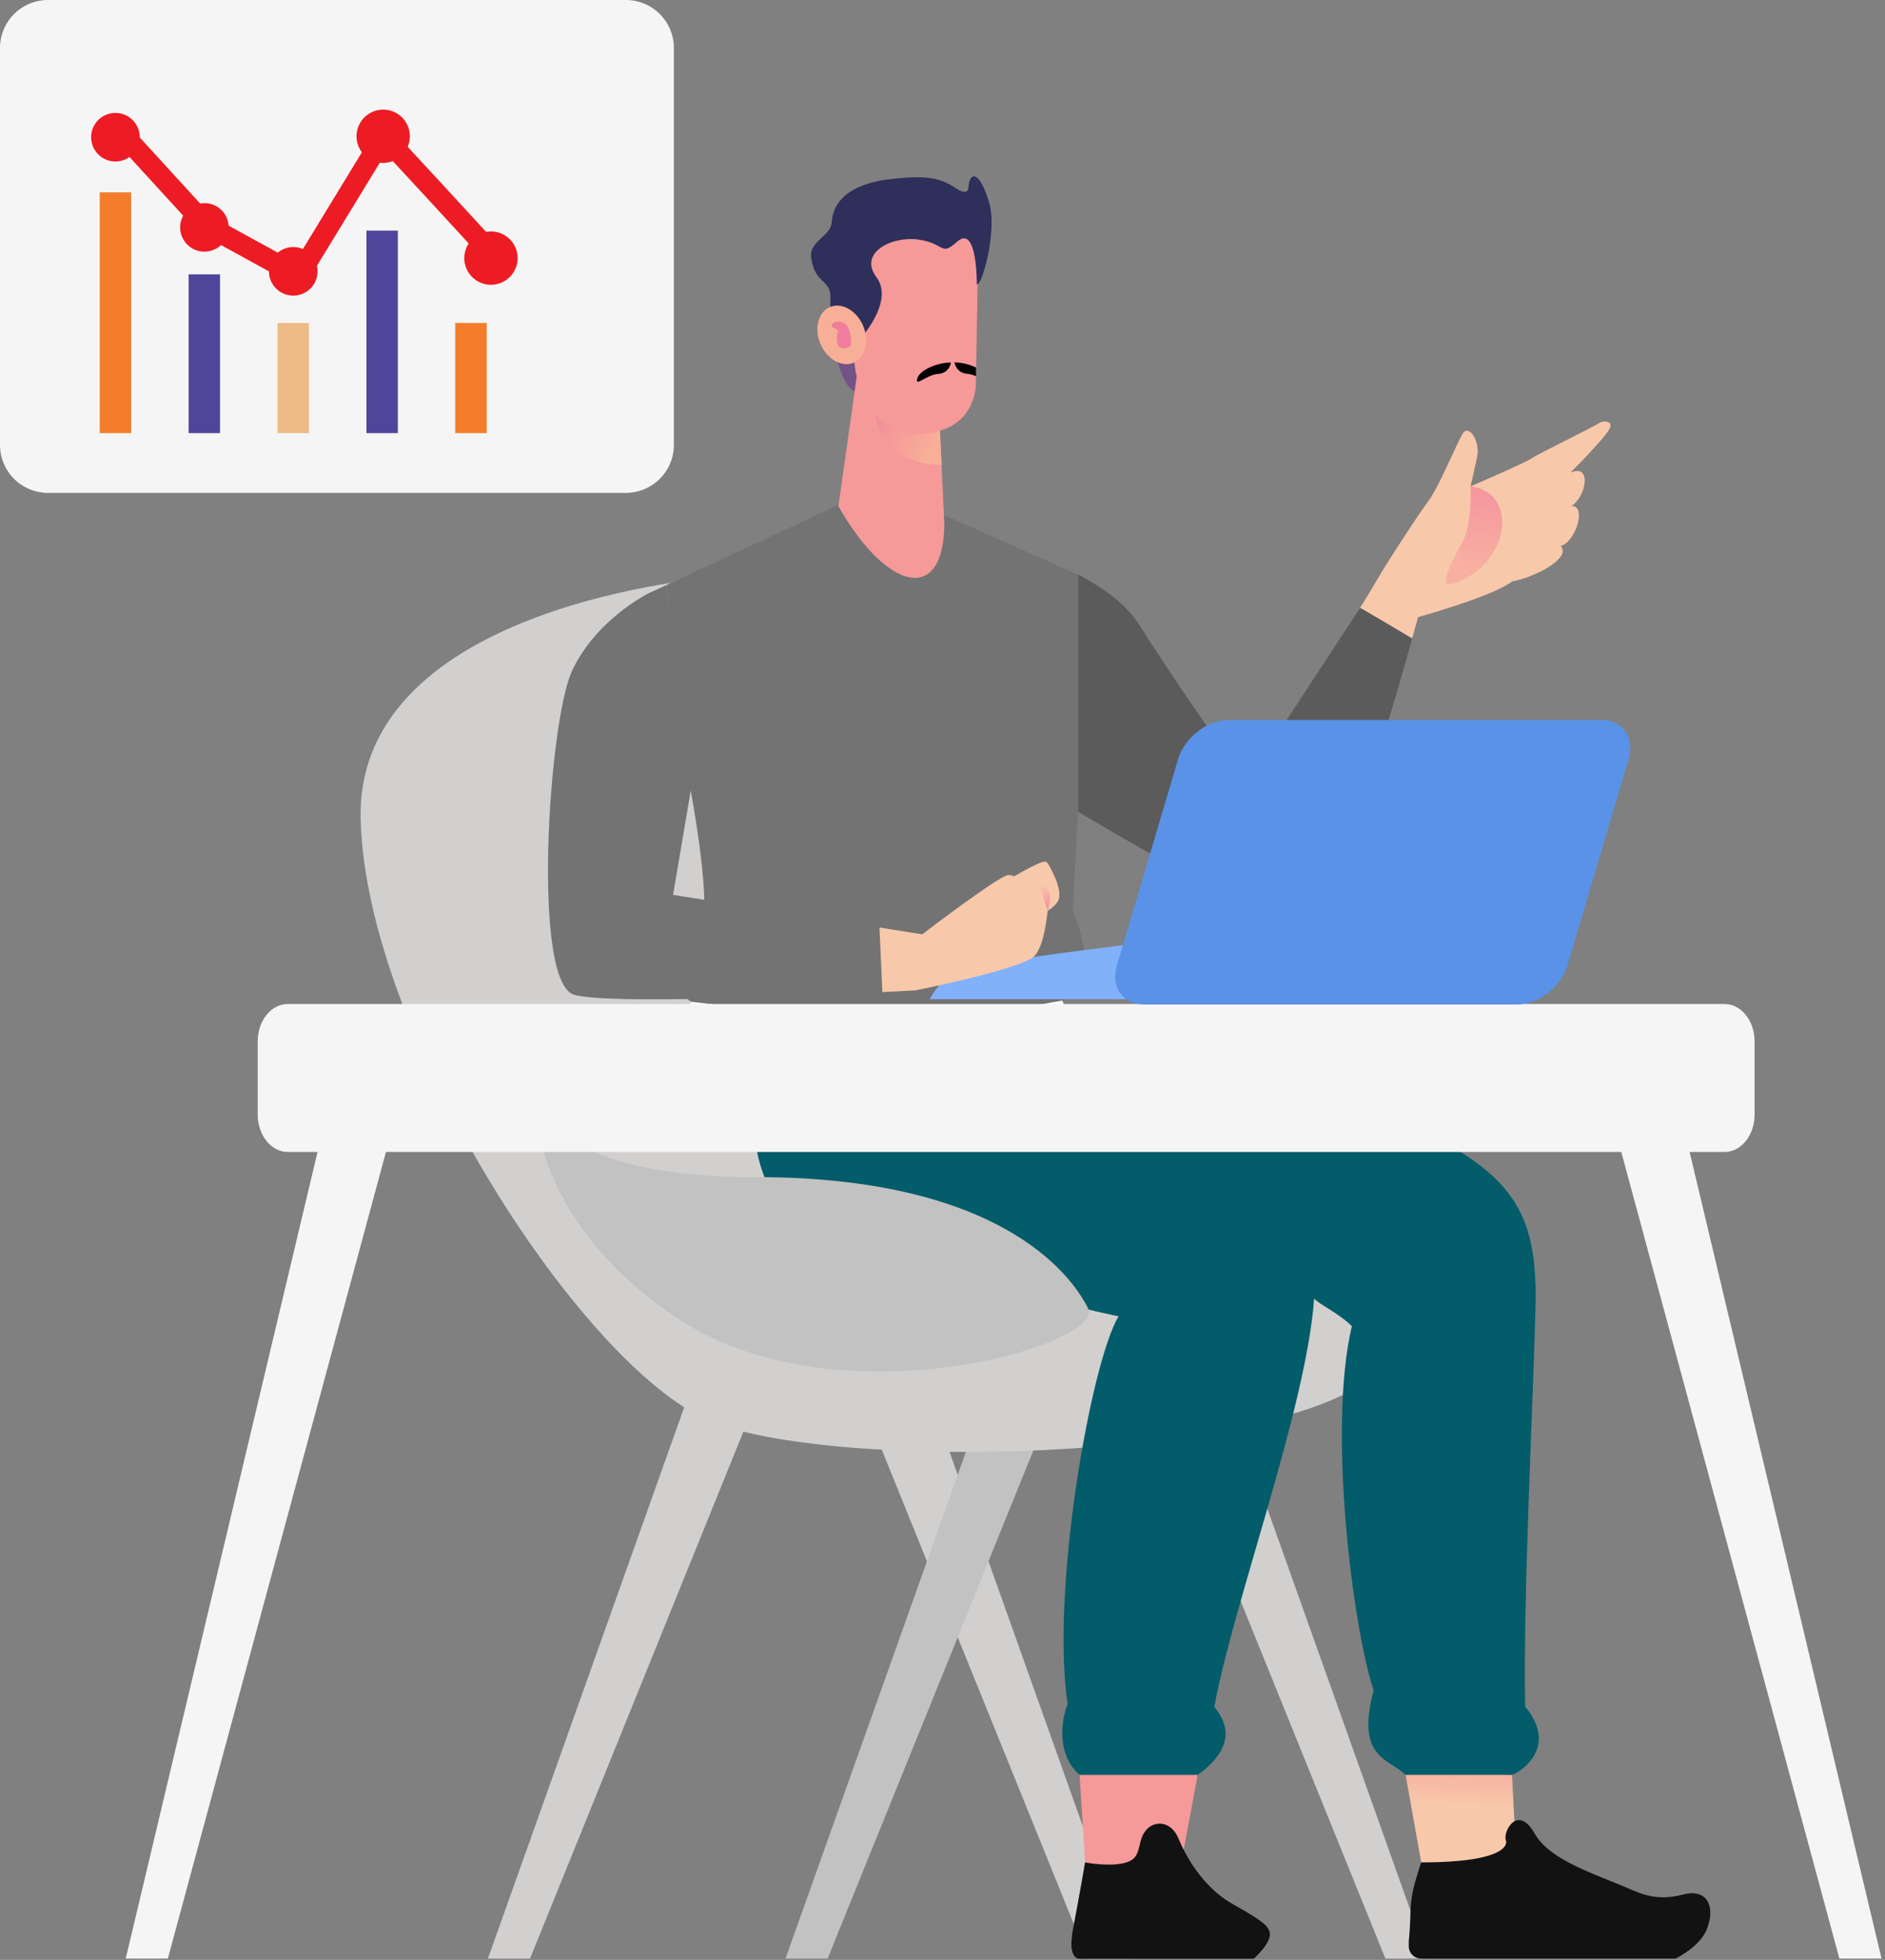 <svg width="430" height="447" viewBox="0 0 430 447" fill="none" xmlns="http://www.w3.org/2000/svg">
<rect x="0" y="0" width="430" height="447" fill="#808080" stroke="none"/>
<path d="M156.806 318.924L111.305 446.702H120.911L172.655 318.924H156.806Z" fill="#D2CFCF"/>
<path d="M212.253 318.924L257.761 446.702H248.148L196.404 318.924H212.253Z" fill="#D2CFCF"/>
<path d="M280.148 318.924L325.644 446.702H316.031L264.287 318.924H280.148Z" fill="#D2CFCF"/>
<path d="M224.689 318.924L179.188 446.702H188.794L240.538 318.924H224.689Z" fill="#C2C2C2"/>
<path d="M163.546 131.651C163.546 131.651 81.132 137.505 82.274 186.803C83.416 236.102 133.812 313.747 163.15 324.59C192.489 335.432 284.835 333.163 311.288 315.346C337.74 297.528 323.24 266.642 299.824 269.594C276.409 272.546 197.069 227.371 190.933 191.385C184.797 155.398 180.097 133.55 163.546 131.651Z" fill="#D2CFCF"/>
<path d="M383.675 255.368L429.208 446.702H419.596L367.851 255.368H383.675Z" fill="#F5F5F5"/>
<path d="M320.636 404.812L324.401 425.851C331.302 428.953 340.256 424.096 345.765 421.408L344.918 404.812L333.122 402.618L320.636 404.812Z" fill="url(#paint0_linear_85_33262)"/>
<path d="M321.37 442.704V443.857C321.363 444.235 321.433 444.61 321.575 444.96C321.717 445.31 321.929 445.627 322.198 445.893C322.466 446.159 322.786 446.368 323.138 446.507C323.489 446.646 323.866 446.712 324.244 446.702H382.244C382.244 446.702 389.61 443.092 389.666 438.292C389.723 433.491 381.252 440.335 372.387 440.335H324.777L321.37 442.704Z" fill="#121212"/>
<path d="M321.37 442.704C322.224 434.124 320.875 434.813 324.187 424.767C345.269 424.767 343.563 419.872 343.563 419.872C342.64 418.029 346.123 411.267 350.044 418.136C353.181 423.651 361.3 426.547 370.072 430.106C373.441 431.473 377.306 433.867 383.875 432.112C393.506 429.536 390.777 443.788 384.246 443.788L321.37 442.704Z" fill="#121212"/>
<path d="M273.215 404.811L269.074 426.954L247.785 428.483L246.267 404.811C255.081 402.351 264.401 402.351 273.215 404.811Z" fill="url(#paint1_linear_85_33262)"/>
<path d="M257.109 234.297C257.109 234.297 316.766 250.592 336.48 264.938C347.259 272.772 350.321 281.301 350.321 295.936C349.969 315.026 347.372 364.099 347.918 389.25C356.156 399.146 345.515 404.849 344.9 404.811H320.637C316.872 401.051 309.186 401.088 313.352 385.558C308.791 372.071 302.736 326.288 308.383 302.46C305.07 299.27 300.772 297.415 299.781 296.155C297.949 321.299 281.46 365.233 276.999 389.287C281.918 395.203 279.289 400.399 273.234 404.811H246.267C239.961 399.227 242.979 389.657 243.563 388.748C239.616 363.152 248.814 310.802 255.158 300.222C248.256 298.844 182.658 283.771 175.982 271.794C168.829 258.971 173.215 244.174 176.151 233.695C177.983 227.158 257.09 234.322 257.09 234.322L257.109 234.297Z" fill="#035C69"/>
<path d="M121.707 245.158C121.707 245.158 117.585 268.473 172.492 268.473C227.399 268.473 244.095 290.176 248.211 298.399C252.327 306.622 190.794 325.135 154.19 300.455C117.585 275.774 121.707 245.158 121.707 245.158Z" fill="#C2C2C2"/>
<path d="M74.186 255.368L28.685 446.702H38.291L90.035 255.368H74.186Z" fill="#F5F5F5"/>
<path d="M239.083 222.721C239.396 222.721 247.064 234.629 242.057 235.362C214.073 239.323 185.983 241.479 157.171 236.403C152.252 235.538 161.067 222.721 161.381 222.721H239.083Z" fill="white"/>
<path d="M243.374 183.645L245.965 131.062H246.015C258.796 137.956 259.461 142.418 263.452 148.028C274.388 164.868 284.314 178.249 284.314 178.249L310.264 138.639C310.66 138.865 310.679 138.846 311.149 139.115C312.994 140.181 315.34 141.56 317.656 142.939C319.971 144.317 320.46 144.606 322.154 145.621C319.4 155.511 312.034 181.188 306.293 195.521C304.536 199.908 300.075 211.001 288.198 207.824C280.135 205.662 243.399 183.645 243.399 183.645H243.374Z" fill="#5B5B5B"/>
<path d="M142.741 2.87848e-05H10.98C9.537 -0.003 8.108 0.278 6.774 0.828C5.44 1.378 4.229 2.186 3.208 3.205C2.188 4.224 1.379 5.435 0.829 6.767C0.278 8.099 -0.004 9.527 -0 10.968V101.455C-0.003 102.896 0.28 104.323 0.831 105.654C1.382 106.986 2.19 108.195 3.211 109.214C4.231 110.232 5.442 111.039 6.775 111.589C8.109 112.139 9.537 112.42 10.98 112.417H142.741C144.184 112.42 145.613 112.138 146.947 111.588C148.281 111.038 149.492 110.231 150.513 109.212C151.533 108.193 152.341 106.982 152.892 105.65C153.443 104.318 153.724 102.89 153.721 101.449V10.968C153.724 9.527 153.443 8.099 152.892 6.767C152.341 5.435 151.533 4.224 150.513 3.205C149.492 2.186 148.281 1.378 146.947 0.828C145.613 0.278 144.184 -0.003 142.741 2.87848e-05Z" fill="#F5F5F5"/>
<path d="M151.97 133.462L196.022 112.931L211.94 115.933L245.966 131.062V183.645L244.711 207.962C249.329 217.952 247.848 227.854 240.733 228.481C212.147 233.977 184.829 231.784 157.692 228.481C152.547 225.448 153.608 214.154 160.585 208.532C161.011 202.346 159.575 191.523 157.529 180.072L151.97 133.462Z" fill="#737373"/>
<path d="M151.97 133.462L157.799 178.938L153.539 204.101L200.596 211.547L201.224 226.244C184.766 227.083 138.944 229.183 130.951 226.87C121.27 224.037 125.135 164.774 130.443 153.123C135.751 141.472 147.76 135.412 147.76 135.412L151.97 133.462Z" fill="#737373"/>
<path d="M366.164 96.122C366.448 96.131 366.725 96.208 366.973 96.347C368.19 97.037 366.735 98.741 363.14 102.702C361.885 104.125 360.04 105.968 358.264 107.791C363.115 105.66 361.954 113.15 358.446 115.45C362.004 115.086 359.532 123.535 356.031 124.538C358.584 127.333 349.932 131.739 344.931 132.61C341.374 135.424 329.108 139.147 323.479 140.757C323.31 141.321 322.664 143.715 322.425 144.587C322.369 144.787 322.187 145.383 322.124 145.602C320.436 144.587 319.916 144.273 317.632 142.92C315.348 141.566 312.964 140.162 311.125 139.096C310.655 138.827 310.636 138.846 310.241 138.62L311.025 137.429L315.994 129.131C315.994 129.131 323.404 117.462 325.757 114.397C328.11 111.332 332.226 101.323 333.631 98.948C335.037 96.573 337.685 100.609 336.969 104.112C336.254 107.616 335.457 110.931 335.457 110.931C335.457 110.931 348.05 105.516 349.505 104.482C350.961 103.448 362.475 97.939 364.671 96.548C365.113 96.258 365.636 96.116 366.164 96.14V96.122Z" fill="url(#paint2_linear_85_33262)"/>
<path d="M190.38 79.2C190.38 79.2 191.691 87.868 194.979 89.297C198.267 90.726 198.016 77.276 190.38 79.2Z" fill="url(#paint3_linear_85_33262)"/>
<path d="M195.488 85.467L191.253 115.45C202.465 135.129 215.416 137.78 215.416 119.317L214.418 98.322L195.488 85.467Z" fill="url(#paint4_linear_85_33262)"/>
<path d="M200.502 88.883L214.418 98.334L214.789 106.074C211.131 106.043 206.77 105.122 203.219 101.812C198.845 97.733 199.303 92.568 200.502 88.883Z" fill="url(#paint5_linear_85_33262)"/>
<path d="M223.139 57.39L222.624 87.366C222.624 87.366 222.969 98.021 210.665 98.917C198.361 99.813 194.81 87.009 194.81 80.936C194.81 74.863 195.08 65.136 195.237 55.666C195.394 46.196 223.396 42.223 223.139 57.39Z" fill="url(#paint6_linear_85_33262)"/>
<path d="M200.257 41.289C200.997 41.134 201.769 41.009 202.572 40.913C211.042 39.916 214.406 40.368 218.314 43.106C219.306 43.777 220.824 44.203 220.906 42.887C221.144 38.751 223.604 39.077 225.674 46.353C227.557 52.883 223.886 65.487 222.826 64.848C222.826 64.848 222.97 50.997 218.333 55.133C214.468 58.574 215.685 55.522 209.549 54.645C203.413 53.767 195.746 57.678 199.937 63.237C204.128 68.796 196.072 77.495 196.072 77.495C196.072 77.495 192.709 77.207 192.307 76.956C192.081 76.806 189.114 73.754 189.434 68.182C189.697 63.563 185.901 65.048 185.042 58.737C184.521 54.977 189.54 53.886 189.716 50.746C189.998 45.789 193.939 42.599 200.282 41.301L200.257 41.289Z" fill="#2F2F5C"/>
<path d="M187.162 78.448C188.662 81.952 192.056 83.863 194.742 82.723C197.427 81.582 198.387 77.809 196.888 74.299C195.388 70.79 192 68.884 189.314 70.031C186.629 71.178 185.669 74.945 187.162 78.448Z" fill="#F8AF97"/>
<path d="M194.09 78.887C194.09 78.705 194.46 75.628 192.992 74.086C191.524 72.544 189.466 73.766 189.717 74.374C189.968 74.982 191.486 75.001 191.104 75.91C190.721 76.818 190.476 80.923 194.09 78.887Z" fill="url(#paint7_linear_85_33262)"/>
<path d="M216.915 82.678C213.96 82.678 209.825 84.308 209.248 86.338C208.671 88.369 211.306 85.486 213.997 85.279C214.715 85.266 215.404 84.996 215.939 84.519C216.474 84.042 216.821 83.389 216.915 82.678Z" fill="url(#paint8_linear_85_33262)"/>
<path d="M217.756 82.641C217.852 83.351 218.197 84.004 218.73 84.483C219.264 84.962 219.951 85.235 220.668 85.254C221.357 85.327 222.03 85.515 222.657 85.812V83.825C221.113 83.093 219.434 82.689 217.725 82.641H217.756Z" fill="url(#paint9_linear_85_33262)"/>
<path d="M393.393 228.991H65.65C64.75 228.988 63.859 229.206 63.027 229.632C62.195 230.058 61.439 230.685 60.802 231.476C60.165 232.266 59.659 233.206 59.314 234.24C58.969 235.275 58.792 236.383 58.792 237.503V254.201C58.79 255.322 58.967 256.433 59.311 257.47C59.655 258.506 60.16 259.448 60.797 260.241C61.434 261.034 62.191 261.663 63.023 262.091C63.856 262.519 64.749 262.739 65.65 262.737H393.393C394.294 262.739 395.186 262.519 396.019 262.091C396.852 261.663 397.608 261.034 398.246 260.241C398.883 259.448 399.388 258.506 399.732 257.47C400.076 256.433 400.252 255.322 400.25 254.201V237.503C400.25 236.383 400.073 235.275 399.728 234.24C399.383 233.206 398.878 232.266 398.241 231.476C397.604 230.685 396.848 230.058 396.016 229.632C395.184 229.206 394.293 228.988 393.393 228.991Z" fill="#F5F5F5"/>
<path d="M290.52 210.255L290.357 210.826H290.231L290.112 210.343L290.52 210.255ZM290.231 210.851L294.473 227.892H212.084C213.096 226.04 214.403 224.365 215.956 222.934C220.498 218.603 269.67 214.724 290.231 210.851Z" fill="#81B1F9"/>
<path d="M331.121 133.218C327.902 134.177 331.416 127.647 333.662 123.567C335.908 119.487 335.45 110.932 335.45 110.932C346.644 112.216 344.542 129.22 331.115 133.218H331.121Z" fill="url(#paint10_linear_85_33262)"/>
<path d="M365.24 164.209H280.336C275.379 164.209 270.215 168.189 268.747 173.14L254.793 220.176C253.325 225.128 256.129 229.107 261.067 229.107H345.99C350.941 229.107 356.111 225.128 357.573 220.176L371.527 173.14C372.995 168.189 370.191 164.209 365.253 164.209H365.24Z" fill="#5992E7"/>
<path d="M200.621 211.547L210.377 213.095C210.377 213.095 227.544 199.965 229.903 199.595C230.393 199.537 230.889 199.633 231.321 199.871C234.201 198.21 236.642 196.938 237.916 196.568C238.116 196.497 238.335 196.495 238.537 196.562C238.739 196.629 238.914 196.761 239.032 196.938C239.792 198.191 242.747 203.424 241.235 205.712C240.636 206.542 239.866 207.235 238.976 207.743C238.612 211.685 237.552 216.999 235.6 218.366C231.296 221.393 208.815 225.886 208.815 225.886L201.286 226.269L200.621 211.547Z" fill="url(#paint11_linear_85_33262)"/>
<path d="M238.976 207.717L236.799 200.924C236.799 200.924 239.233 202.497 239.484 204.057C239.572 205.289 239.401 206.525 238.982 207.686L238.976 207.717Z" fill="url(#paint12_linear_85_33262)"/>
<path d="M264.532 415.923C266.169 415.923 267.857 416.976 268.842 419.352C272.763 428.752 278.843 432.895 280.349 433.766C286.655 437.401 289.133 438.78 289.629 440.66C290.256 442.986 285.99 446.721 285.99 446.721H246.173C246.173 446.721 243.431 446.915 244.805 439.777C246.179 432.638 247.522 424.766 247.522 424.766C247.522 424.766 252.271 425.707 255.929 425.023C259.587 424.34 259.531 422.416 260.221 419.834C260.911 417.252 262.687 415.936 264.544 415.923H264.532Z" fill="#121212"/>
<path d="M289.252 442.704C288.385 444.202 287.284 445.552 285.989 446.702H246.172C246.172 446.702 244.572 446.809 244.434 443.669V442.704H289.252Z" fill="#121212"/>
<path d="M90.758 52.595H83.593V98.785H90.758V52.595Z" fill="url(#paint13_linear_85_33262)"/>
<path d="M70.472 73.666H63.307V98.785H70.472V73.666Z" fill="url(#paint14_linear_85_33262)"/>
<path d="M50.194 62.573H43.029V98.785H50.194V62.573Z" fill="url(#paint15_linear_85_33262)"/>
<path d="M111.037 73.666H103.84V98.785H111.037V73.666Z" fill="url(#paint16_linear_85_33262)"/>
<path d="M29.914 43.877H22.749V98.785H29.914V43.877Z" fill="url(#paint17_linear_85_33262)"/>
<path d="M61.349 61.884C61.349 62.98 61.675 64.051 62.285 64.962C62.894 65.874 63.761 66.584 64.775 67.003C65.789 67.422 66.904 67.531 67.98 67.317C69.056 67.103 70.045 66.574 70.82 65.799C71.596 65.023 72.123 64.036 72.337 62.961C72.55 61.886 72.439 60.771 72.018 59.759C71.598 58.747 70.886 57.882 69.973 57.274C69.06 56.666 67.987 56.342 66.89 56.343C66.162 56.343 65.441 56.487 64.768 56.765C64.095 57.044 63.484 57.452 62.97 57.966C62.455 58.481 62.047 59.092 61.769 59.764C61.491 60.436 61.349 61.156 61.349 61.884Z" fill="#ED1C24"/>
<path d="M105.91 58.869C105.91 60.071 106.267 61.247 106.936 62.246C107.605 63.246 108.555 64.025 109.667 64.485C110.779 64.945 112.003 65.066 113.184 64.831C114.364 64.597 115.449 64.018 116.3 63.167C117.151 62.317 117.731 61.234 117.966 60.055C118.2 58.876 118.08 57.653 117.619 56.542C117.159 55.432 116.379 54.482 115.378 53.814C114.377 53.146 113.2 52.79 111.996 52.79C111.197 52.79 110.406 52.947 109.667 53.252C108.929 53.558 108.258 54.006 107.693 54.57C107.128 55.135 106.679 55.805 106.374 56.542C106.068 57.28 105.91 58.071 105.91 58.869Z" fill="#ED1C24"/>
<path d="M20.785 31.287C20.784 32.383 21.108 33.454 21.717 34.366C22.326 35.278 23.192 35.989 24.205 36.41C25.218 36.83 26.334 36.94 27.41 36.727C28.486 36.514 29.475 35.987 30.252 35.212C31.028 34.438 31.557 33.451 31.771 32.376C31.986 31.301 31.876 30.187 31.457 29.174C31.037 28.161 30.326 27.296 29.414 26.687C28.502 26.078 27.429 25.752 26.332 25.752C24.862 25.752 23.452 26.335 22.412 27.373C21.372 28.411 20.787 29.818 20.785 31.287Z" fill="#ED1C24"/>
<path d="M81.326 31.073C81.325 32.276 81.681 33.452 82.349 34.453C83.017 35.454 83.968 36.234 85.08 36.695C86.192 37.156 87.416 37.277 88.598 37.042C89.779 36.808 90.864 36.229 91.716 35.378C92.567 34.528 93.147 33.444 93.381 32.264C93.616 31.084 93.495 29.861 93.034 28.75C92.572 27.639 91.791 26.69 90.789 26.022C89.787 25.355 88.61 24.999 87.406 25C86.607 25 85.817 25.157 85.079 25.462C84.341 25.768 83.671 26.215 83.107 26.779C82.542 27.343 82.094 28.012 81.789 28.749C81.483 29.486 81.326 30.276 81.326 31.073Z" fill="#ED1C24"/>
<path d="M41.095 51.862C41.095 52.957 41.42 54.027 42.029 54.937C42.637 55.847 43.502 56.556 44.515 56.975C45.527 57.394 46.641 57.503 47.716 57.29C48.791 57.076 49.778 56.549 50.553 55.775C51.327 55.001 51.855 54.015 52.069 52.942C52.283 51.868 52.173 50.756 51.754 49.744C51.334 48.733 50.624 47.869 49.713 47.261C48.802 46.653 47.731 46.328 46.635 46.328C45.907 46.328 45.187 46.471 44.515 46.749C43.843 47.028 43.232 47.435 42.718 47.949C42.203 48.463 41.795 49.073 41.517 49.744C41.238 50.416 41.095 51.135 41.095 51.862Z" fill="#ED1C24"/>
<path d="M28.038 28.253C28.359 28.259 28.675 28.33 28.967 28.462C29.259 28.593 29.522 28.782 29.739 29.017L48.399 49.411L67.285 59.771L85.53 29.857C85.69 29.59 85.9 29.357 86.151 29.172C86.401 28.987 86.686 28.853 86.988 28.779C87.291 28.705 87.605 28.692 87.913 28.74C88.221 28.789 88.516 28.898 88.781 29.061C88.964 29.176 89.133 29.313 89.282 29.469C89.282 29.469 95.425 36.093 101.618 42.806C104.711 46.159 107.817 49.53 110.176 52.112C111.349 53.404 112.341 54.494 113.056 55.296C113.414 55.691 113.683 56.017 113.916 56.268L114.192 56.6C114.273 56.7 114.254 56.531 114.568 57.158C114.823 57.687 114.87 58.292 114.7 58.855C114.53 59.417 114.156 59.895 113.651 60.196C113.145 60.496 112.546 60.596 111.97 60.477C111.394 60.358 110.884 60.028 110.54 59.552L110.358 59.339C110.182 59.132 109.906 58.819 109.561 58.43C108.865 57.659 107.88 56.55 106.706 55.296C104.36 52.727 101.26 49.361 98.167 46.008C93.041 40.449 89.546 36.682 87.952 34.965L70.133 64.158C69.819 64.674 69.317 65.049 68.732 65.204C68.148 65.36 67.526 65.284 66.996 64.992L45.801 53.36C45.569 53.236 45.358 53.078 45.174 52.89L26.25 32.208C25.943 31.869 25.741 31.448 25.669 30.996C25.597 30.544 25.659 30.081 25.847 29.664C26.035 29.247 26.34 28.893 26.726 28.647C27.112 28.401 27.562 28.273 28.02 28.278L28.038 28.253Z" fill="#ED1C24"/>
<defs>
<linearGradient id="paint0_linear_85_33262" x1="339.872" y1="396.031" x2="339.251" y2="411.87" gradientUnits="userSpaceOnUse">
<stop stop-color="#F59999"/>
<stop offset="1" stop-color="#F8C8AA"/>
</linearGradient>
<linearGradient id="paint1_linear_85_33262" x1="-59298.5" y1="-58110.3" x2="-59320.7" y2="-58373.1" gradientUnits="userSpaceOnUse">
<stop stop-color="#F59999"/>
<stop offset="1" stop-color="#F8C8AA"/>
</linearGradient>
<linearGradient id="paint2_linear_85_33262" x1="-65695.7" y1="238779" x2="-60199.5" y2="231285" gradientUnits="userSpaceOnUse">
<stop stop-color="#F59999"/>
<stop offset="1" stop-color="#F8C8AA"/>
</linearGradient>
<linearGradient id="paint3_linear_85_33262" x1="196.662" y1="72.806" x2="198.946" y2="80.016" gradientUnits="userSpaceOnUse">
<stop/>
<stop offset="1" stop-color="#735386"/>
</linearGradient>
<linearGradient id="paint4_linear_85_33262" x1="-148568" y1="273678" x2="-148378" y2="277468" gradientUnits="userSpaceOnUse">
<stop stop-color="#F59999"/>
<stop offset="1" stop-color="#F8C8AA"/>
</linearGradient>
<linearGradient id="paint5_linear_85_33262" x1="196.446" y1="86.533" x2="215.551" y2="97.074" gradientUnits="userSpaceOnUse">
<stop stop-color="#F17D9D"/>
<stop offset="1" stop-color="#F8AF97"/>
</linearGradient>
<linearGradient id="paint6_linear_85_33262" x1="-179564" y1="300246" x2="-179441" y2="305213" gradientUnits="userSpaceOnUse">
<stop stop-color="#F59999"/>
<stop offset="1" stop-color="#F8C8AA"/>
</linearGradient>
<linearGradient id="paint7_linear_85_33262" x1="-25302.6" y1="31977.5" x2="-25331.4" y2="31982.7" gradientUnits="userSpaceOnUse">
<stop stop-color="#F17D9D"/>
<stop offset="1" stop-color="#F8AF97"/>
</linearGradient>
<linearGradient id="paint8_linear_85_33262" x1="23688.4" y1="392.597" x2="23789.8" y2="375.344" gradientUnits="userSpaceOnUse">
<stop/>
<stop offset="1" stop-color="#735386"/>
</linearGradient>
<linearGradient id="paint9_linear_85_33262" x1="-18855.1" y1="-96.016" x2="-18919.7" y2="-107.16" gradientUnits="userSpaceOnUse">
<stop/>
<stop offset="1" stop-color="#735386"/>
</linearGradient>
<linearGradient id="paint10_linear_85_33262" x1="349.781" y1="96.03" x2="345.494" y2="131.409" gradientUnits="userSpaceOnUse">
<stop stop-color="#F17D9D"/>
<stop offset="1" stop-color="#F8B1A1"/>
</linearGradient>
<linearGradient id="paint11_linear_85_33262" x1="-123247" y1="167977" x2="-115315" y2="168642" gradientUnits="userSpaceOnUse">
<stop stop-color="#F59999"/>
<stop offset="1" stop-color="#F8C8AA"/>
</linearGradient>
<linearGradient id="paint12_linear_85_33262" x1="240.165" y1="209.22" x2="237.55" y2="201.701" gradientUnits="userSpaceOnUse">
<stop stop-color="#F17D9D"/>
<stop offset="1" stop-color="#F8C8AA"/>
</linearGradient>
<linearGradient id="paint13_linear_85_33262" x1="-31588.4" y1="-22401.8" x2="-33328.6" y2="-24143.4" gradientUnits="userSpaceOnUse">
<stop stop-color="#4F459B"/>
<stop offset="1" stop-color="#7269AE"/>
</linearGradient>
<linearGradient id="paint14_linear_85_33262" x1="-31876.8" y1="-13259.1" x2="-32420.2" y2="-12715.3" gradientUnits="userSpaceOnUse">
<stop stop-color="#EEBB86"/>
<stop offset="1" stop-color="#F37D2A"/>
</linearGradient>
<linearGradient id="paint15_linear_85_33262" x1="-32206.3" y1="-17596.5" x2="-32206.3" y2="-19685.1" gradientUnits="userSpaceOnUse">
<stop stop-color="#4F459B"/>
<stop offset="1" stop-color="#7269AE"/>
</linearGradient>
<linearGradient id="paint16_linear_85_33262" x1="-31485.5" y1="-13259.1" x2="-31485.5" y2="-12254" gradientUnits="userSpaceOnUse">
<stop stop-color="#EEBB86"/>
<stop offset="1" stop-color="#F37D2A"/>
</linearGradient>
<linearGradient id="paint17_linear_85_33262" x1="-32494.9" y1="-31403.5" x2="-32494.9" y2="-26600.4" gradientUnits="userSpaceOnUse">
<stop stop-color="#EEBB86"/>
<stop offset="1" stop-color="#F37D2A"/>
</linearGradient>
</defs>
</svg>
